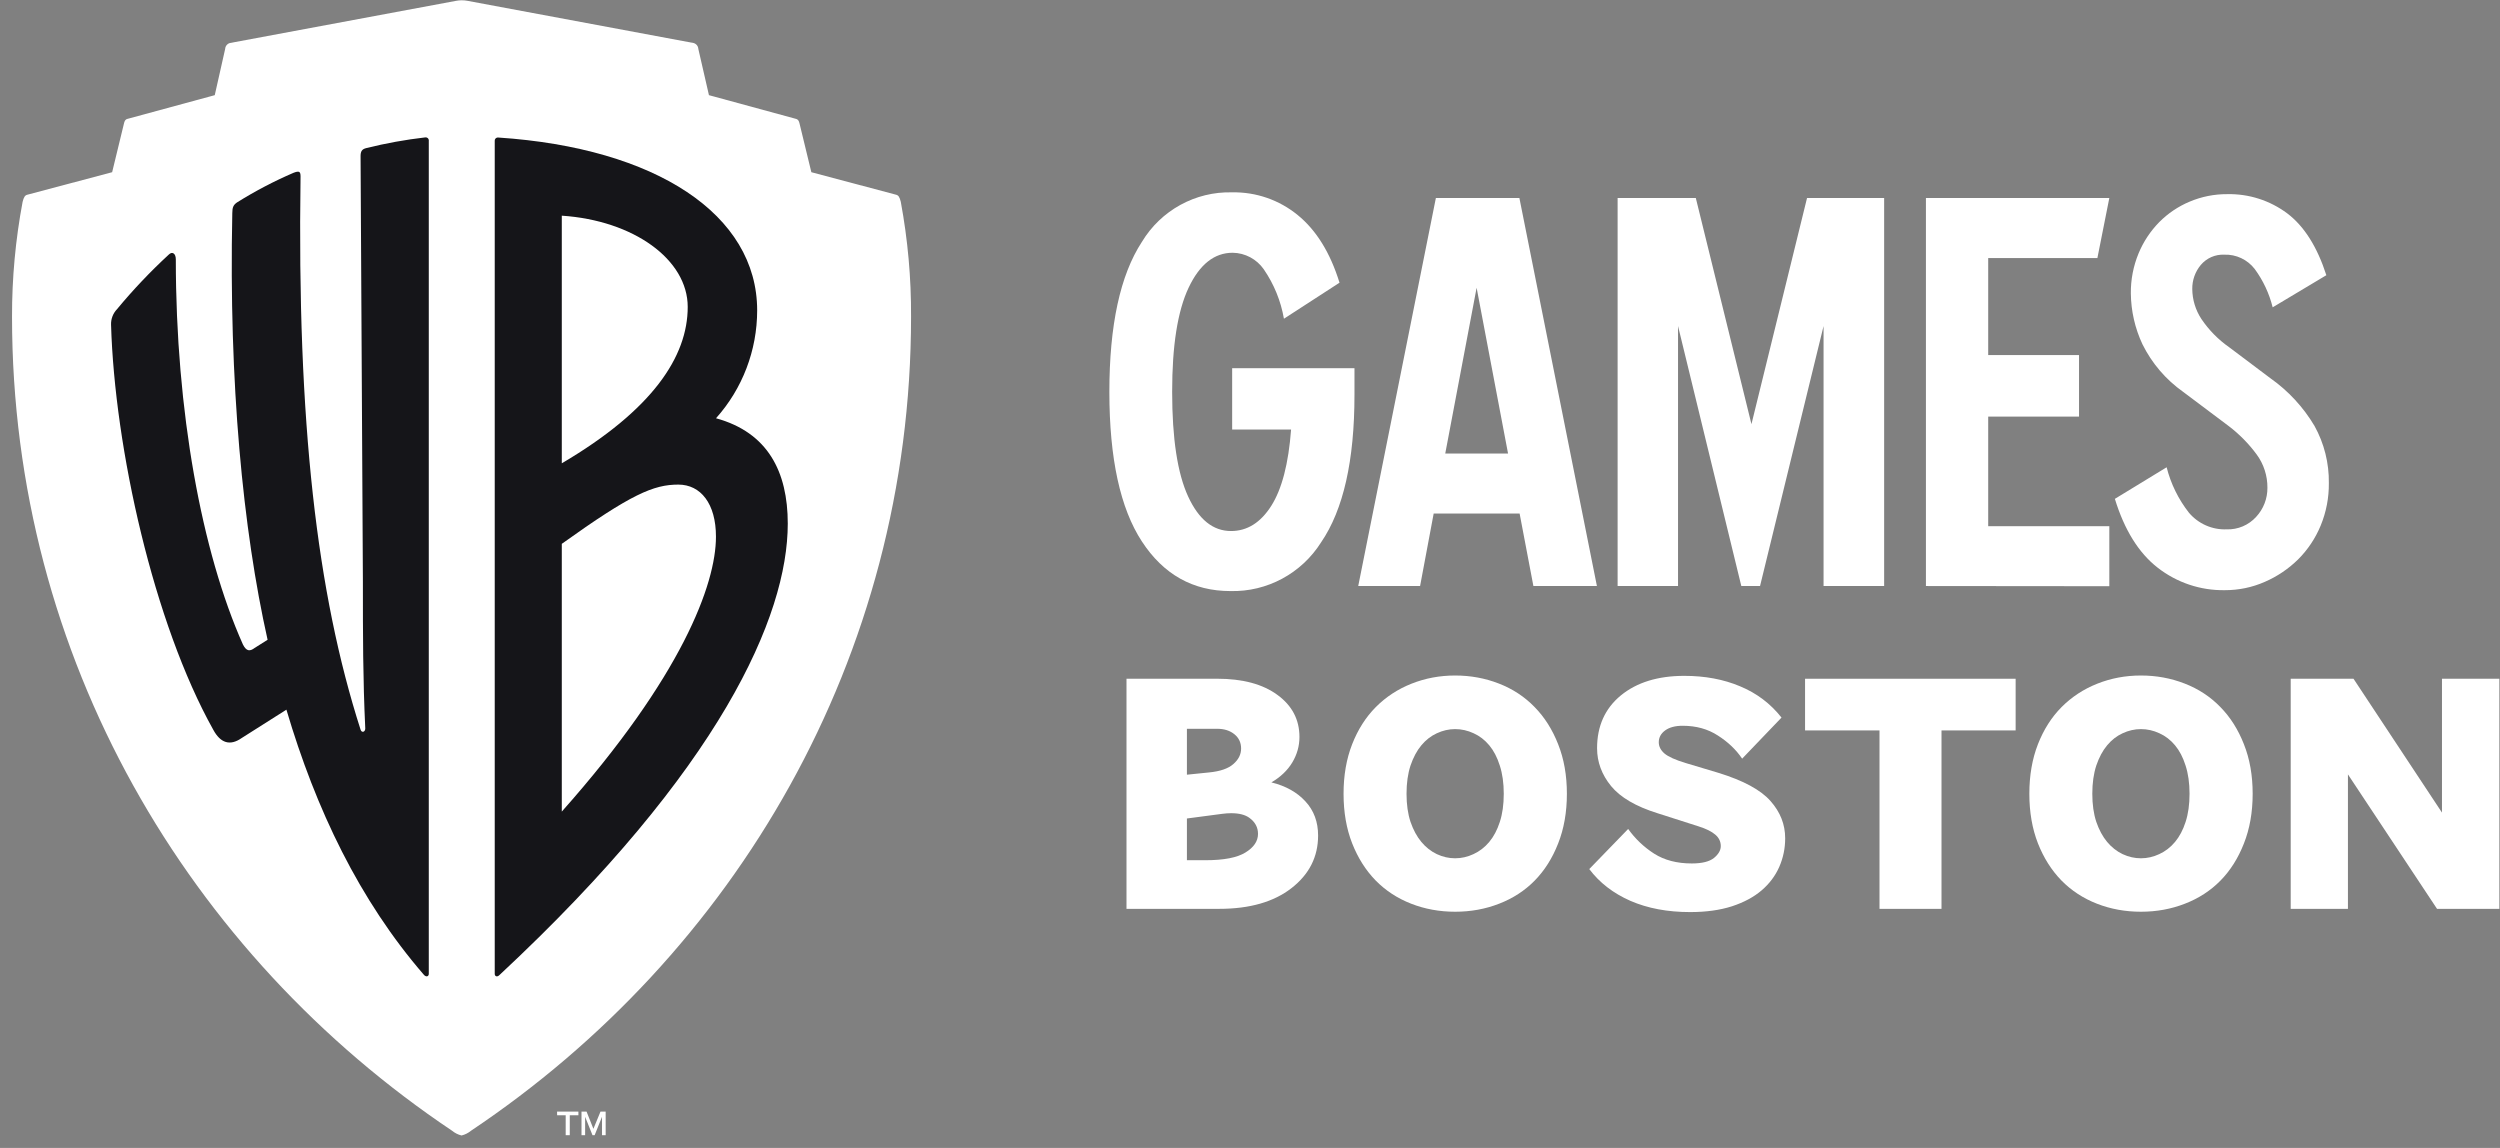<svg width="196" height="90" viewBox="0 0 196 90" fill="none" xmlns="http://www.w3.org/2000/svg">
<rect x="0" y="0" width="196" height="90" fill="#808080" stroke="none"/>
<path d="M96.47 46.34C93.534 46.34 91.218 45.043 89.522 42.447C87.826 39.852 86.977 35.948 86.974 30.736C86.974 25.492 87.823 21.57 89.522 18.968C91.017 16.487 93.719 15.003 96.601 15.08C98.471 15.044 100.294 15.676 101.744 16.864C103.2 18.05 104.291 19.817 105.018 22.164L100.66 24.988C100.419 23.599 99.881 22.279 99.084 21.119C98.526 20.315 97.618 19.83 96.643 19.816C95.203 19.816 94.051 20.729 93.188 22.555C92.325 24.382 91.894 27.105 91.897 30.727C91.897 34.376 92.314 37.106 93.146 38.917C93.978 40.728 95.1 41.633 96.513 41.633C97.781 41.633 98.833 40.974 99.669 39.656C100.504 38.338 101.021 36.344 101.221 33.673H96.601V28.867H106.191V30.953C106.191 36.111 105.32 39.965 103.578 42.513C102.04 44.956 99.342 46.409 96.47 46.34Z" fill="white"/>
<path d="M112.573 15.523H119.12L125.198 45.945H120.218L119.138 40.263H112.4L111.335 45.945H106.485L112.573 15.523ZM113.308 35.556H118.231L115.767 22.56L113.308 35.556Z" fill="white"/>
<path d="M137.987 45.945H136.519L131.558 25.563V45.945H126.821V15.523H132.951L137.314 33.254L141.672 15.523H147.717V45.945H142.967V25.563L137.987 45.945Z" fill="white"/>
<path d="M150.993 45.945V15.523H165.371L164.436 20.23H155.875V27.836H162.996V32.661H155.875V41.252H165.371V45.959L150.993 45.945Z" fill="white"/>
<path d="M167.058 22.998C167.047 21.925 167.253 20.862 167.661 19.872C168.039 18.955 168.591 18.121 169.284 17.415C169.969 16.725 170.782 16.178 171.678 15.805C172.608 15.414 173.607 15.215 174.614 15.222C176.305 15.184 177.96 15.714 179.318 16.728C180.643 17.729 181.665 19.345 182.386 21.576L178.177 24.094C177.909 23.013 177.432 21.994 176.775 21.096C176.205 20.352 175.313 19.932 174.381 19.966C173.677 19.934 172.999 20.232 172.543 20.771C172.103 21.298 171.865 21.966 171.874 22.654C171.88 23.492 172.129 24.31 172.589 25.008C173.174 25.875 173.913 26.627 174.768 27.224L178.004 29.658C179.404 30.645 180.582 31.919 181.459 33.396C182.216 34.763 182.603 36.307 182.582 37.872C182.594 39.015 182.376 40.149 181.941 41.205C181.531 42.2 180.929 43.102 180.169 43.86C179.413 44.603 178.527 45.2 177.555 45.62C176.569 46.053 175.504 46.273 174.427 46.27C172.52 46.302 170.659 45.678 169.153 44.5C167.669 43.342 166.554 41.545 165.806 39.11L169.864 36.634C170.193 37.932 170.789 39.146 171.613 40.197C172.348 41.066 173.439 41.547 174.572 41.501C175.447 41.531 176.292 41.173 176.882 40.522C177.457 39.904 177.774 39.086 177.766 38.239C177.772 37.301 177.477 36.386 176.924 35.632C176.306 34.793 175.572 34.046 174.746 33.415L171.159 30.722C169.802 29.763 168.705 28.479 167.966 26.985C167.381 25.737 167.072 24.377 167.058 22.998Z" fill="white"/>
<path d="M70.622 15.823C70.53 15.45 70.437 15.312 70.255 15.267L63.61 13.501L62.686 9.693C62.642 9.507 62.594 9.372 62.408 9.32L55.581 7.461L54.75 3.84C54.739 3.62 54.59 3.432 54.38 3.373L36.645 0.064C36.354 0.009 36.055 0.009 35.763 0.064L18.022 3.373C17.812 3.432 17.663 3.62 17.652 3.839L16.837 7.461L9.994 9.32C9.808 9.365 9.761 9.506 9.716 9.693L8.792 13.501L2.141 15.267C1.959 15.312 1.866 15.45 1.773 15.823C1.215 18.792 0.937 21.807 0.943 24.829C0.943 51.585 14.786 74.81 35.447 88.653C35.662 88.83 35.914 88.957 36.185 89.022C36.456 88.957 36.708 88.83 36.923 88.653C57.594 74.823 71.427 51.585 71.427 24.829C71.442 21.808 71.172 18.793 70.622 15.823Z" fill="white"/>
<path d="M33.617 76.351C33.617 76.537 33.435 76.631 33.25 76.444C28.177 70.594 24.761 63.441 22.455 55.638L18.94 57.867C18.017 58.51 17.279 58.24 16.726 57.224C12.046 48.858 8.985 35.112 8.707 25.453C8.693 25.004 8.86 24.568 9.17 24.244C10.426 22.727 11.782 21.297 13.228 19.963C13.506 19.683 13.784 19.87 13.784 20.336C13.784 32.236 15.812 43.278 19.042 50.521C19.317 51.077 19.595 51.077 19.962 50.801L20.979 50.158C19.042 41.519 17.934 30.001 18.212 16.708C18.212 16.245 18.304 16.065 18.579 15.872C19.995 14.986 21.475 14.21 23.007 13.55C23.471 13.367 23.563 13.46 23.563 13.83C23.285 33.15 24.841 46.523 28.269 57.205C28.359 57.484 28.637 57.391 28.637 57.111C28.451 53.213 28.451 49.775 28.451 45.594L28.269 12.251C28.269 11.881 28.359 11.694 28.729 11.607C30.248 11.23 31.789 10.951 33.343 10.771C33.475 10.752 33.599 10.844 33.618 10.978C33.621 11.002 33.621 11.027 33.617 11.051V76.351H33.617Z" fill="#151519"/>
<path d="M39.062 10.782C39.04 10.78 39.018 10.78 38.996 10.783C38.862 10.802 38.768 10.927 38.787 11.062V76.353C38.787 76.539 38.969 76.632 39.154 76.446C56.499 60.284 61.758 48.303 61.761 41.057C61.761 36.972 60.196 33.907 56.135 32.791C58.212 30.473 59.361 27.461 59.362 24.339C59.362 16.816 51.426 11.602 39.062 10.782ZM44.045 16.909C49.672 17.282 53.917 20.347 53.917 24.062C53.917 27.964 51.148 32.142 44.045 36.323V16.909ZM53.18 37.992C54.93 37.992 56.135 39.481 56.131 42.08C56.131 45.795 53.454 53.041 44.045 63.629V42.636C49.489 38.738 51.24 37.992 53.18 37.992Z" fill="#151519"/>
<path d="M46.523 88.5L45.986 87.149H45.59V89.002H45.874V87.558L46.453 89.002H46.619L47.197 87.558V89.002H47.484V87.149H47.079L46.523 88.5ZM43.679 87.436H44.35V89.002H44.67V87.436H45.347V87.149H43.673L43.679 87.436Z" fill="white"/>
<path d="M88.317 71.253V53.212H95.428C97.428 53.212 99.003 53.636 100.153 54.483C101.302 55.321 101.877 56.42 101.877 57.779C101.877 58.483 101.69 59.15 101.315 59.779C100.94 60.4 100.394 60.92 99.678 61.339C100.802 61.616 101.694 62.115 102.352 62.837C103.01 63.55 103.339 64.439 103.339 65.504C103.339 67.173 102.644 68.548 101.252 69.63C99.861 70.712 97.974 71.253 95.591 71.253H88.317ZM93.054 67.441H94.516C95.949 67.441 96.991 67.24 97.641 66.837C98.299 66.435 98.628 65.948 98.628 65.378C98.628 64.866 98.403 64.447 97.953 64.12C97.62 63.877 97.145 63.755 96.528 63.755C96.303 63.755 96.066 63.772 95.816 63.805L93.054 64.17V67.441ZM93.054 60.736L94.791 60.559C95.658 60.475 96.291 60.257 96.691 59.905C97.099 59.553 97.303 59.146 97.303 58.685C97.303 58.223 97.128 57.85 96.778 57.565C96.428 57.28 95.978 57.137 95.428 57.137H93.054V60.736Z" fill="white"/>
<path d="M105.335 62.232C105.335 60.79 105.56 59.494 106.01 58.345C106.46 57.196 107.076 56.227 107.86 55.438C108.651 54.642 109.584 54.029 110.659 53.602C111.734 53.174 112.875 52.96 114.083 52.96C115.291 52.96 116.433 53.17 117.508 53.589C118.591 54.008 119.524 54.621 120.307 55.426C121.09 56.223 121.707 57.196 122.157 58.345C122.615 59.494 122.844 60.79 122.844 62.232C122.844 63.675 122.615 64.975 122.157 66.132C121.707 67.281 121.094 68.25 120.319 69.039C119.545 69.827 118.616 70.431 117.533 70.85C116.458 71.27 115.308 71.48 114.083 71.48C112.859 71.48 111.709 71.27 110.634 70.85C109.559 70.431 108.63 69.823 107.847 69.026C107.072 68.229 106.46 67.261 106.01 66.12C105.56 64.971 105.335 63.675 105.335 62.232ZM110.272 62.232C110.272 63.071 110.376 63.805 110.584 64.434C110.801 65.063 111.084 65.587 111.434 66.007C111.784 66.426 112.188 66.745 112.646 66.963C113.113 67.181 113.592 67.29 114.083 67.29C114.575 67.29 115.054 67.181 115.52 66.963C115.995 66.745 116.408 66.426 116.758 66.007C117.108 65.587 117.383 65.067 117.583 64.447C117.791 63.818 117.895 63.079 117.895 62.232C117.895 61.394 117.791 60.655 117.583 60.018C117.383 59.381 117.108 58.852 116.758 58.433C116.408 58.013 116 57.699 115.533 57.489C115.066 57.271 114.583 57.162 114.083 57.162C113.592 57.162 113.113 57.271 112.646 57.489C112.188 57.699 111.784 58.013 111.434 58.433C111.084 58.852 110.801 59.381 110.584 60.018C110.376 60.655 110.272 61.394 110.272 62.232Z" fill="white"/>
<path d="M124.599 68.135L127.648 64.99C128.198 65.761 128.877 66.407 129.685 66.927C130.493 67.439 131.476 67.695 132.635 67.695C133.434 67.695 134.013 67.552 134.372 67.267C134.73 66.973 134.909 66.663 134.909 66.336C134.909 65.975 134.763 65.673 134.472 65.43C134.188 65.187 133.755 64.973 133.172 64.788L129.948 63.757C128.256 63.228 127.044 62.52 126.311 61.631C125.578 60.733 125.211 59.743 125.211 58.661C125.211 56.925 125.832 55.545 127.073 54.522C128.323 53.499 129.981 52.987 132.047 52.987C133.672 52.987 135.13 53.26 136.421 53.805C137.721 54.342 138.804 55.16 139.671 56.258L136.584 59.479C136.109 58.775 135.476 58.171 134.684 57.667C133.901 57.156 132.98 56.9 131.922 56.9C131.339 56.9 130.881 57.022 130.548 57.265C130.214 57.508 130.048 57.819 130.048 58.196C130.048 58.523 130.198 58.817 130.498 59.077C130.797 59.328 131.347 59.576 132.147 59.819L134.709 60.586C136.675 61.19 138.042 61.928 138.808 62.801C139.575 63.665 139.958 64.638 139.958 65.719C139.958 66.508 139.804 67.254 139.496 67.959C139.187 68.663 138.725 69.28 138.108 69.808C137.5 70.328 136.725 70.744 135.784 71.054C134.842 71.356 133.751 71.507 132.51 71.507C130.735 71.507 129.173 71.213 127.823 70.626C126.473 70.031 125.399 69.2 124.599 68.135Z" fill="white"/>
<path d="M141.517 57.265V53.214H158.026V57.265H152.214V71.255H147.353V57.265H141.517Z" fill="white"/>
<path d="M159.101 62.232C159.101 60.79 159.326 59.494 159.775 58.345C160.225 57.196 160.842 56.227 161.625 55.438C162.417 54.642 163.35 54.029 164.424 53.602C165.499 53.174 166.641 52.96 167.849 52.96C169.057 52.96 170.198 53.17 171.273 53.589C172.356 54.008 173.289 54.621 174.072 55.426C174.856 56.223 175.472 57.196 175.922 58.345C176.38 59.494 176.609 60.79 176.609 62.232C176.609 63.675 176.38 64.975 175.922 66.132C175.472 67.281 174.86 68.25 174.085 69.039C173.31 69.827 172.381 70.431 171.298 70.85C170.223 71.27 169.073 71.48 167.849 71.48C166.624 71.48 165.474 71.27 164.399 70.85C163.325 70.431 162.396 69.823 161.613 69.026C160.838 68.229 160.225 67.261 159.775 66.12C159.326 64.971 159.101 63.675 159.101 62.232ZM164.037 62.232C164.037 63.071 164.141 63.805 164.349 64.434C164.566 65.063 164.849 65.587 165.199 66.007C165.549 66.426 165.953 66.745 166.412 66.963C166.878 67.181 167.357 67.29 167.849 67.29C168.34 67.29 168.819 67.181 169.286 66.963C169.761 66.745 170.173 66.426 170.523 66.007C170.873 65.587 171.148 65.067 171.348 64.447C171.556 63.818 171.66 63.079 171.66 62.232C171.66 61.394 171.556 60.655 171.348 60.018C171.148 59.381 170.873 58.852 170.523 58.433C170.173 58.013 169.765 57.699 169.298 57.489C168.832 57.271 168.349 57.162 167.849 57.162C167.357 57.162 166.878 57.271 166.412 57.489C165.953 57.699 165.549 58.013 165.199 58.433C164.849 58.852 164.566 59.381 164.349 60.018C164.141 60.655 164.037 61.394 164.037 62.232Z" fill="white"/>
<path d="M179.591 71.255V53.214H184.515L191.451 63.707V53.214H195.95V71.255H191.064L184.078 60.712V71.255H179.591Z" fill="white"/>
</svg>
